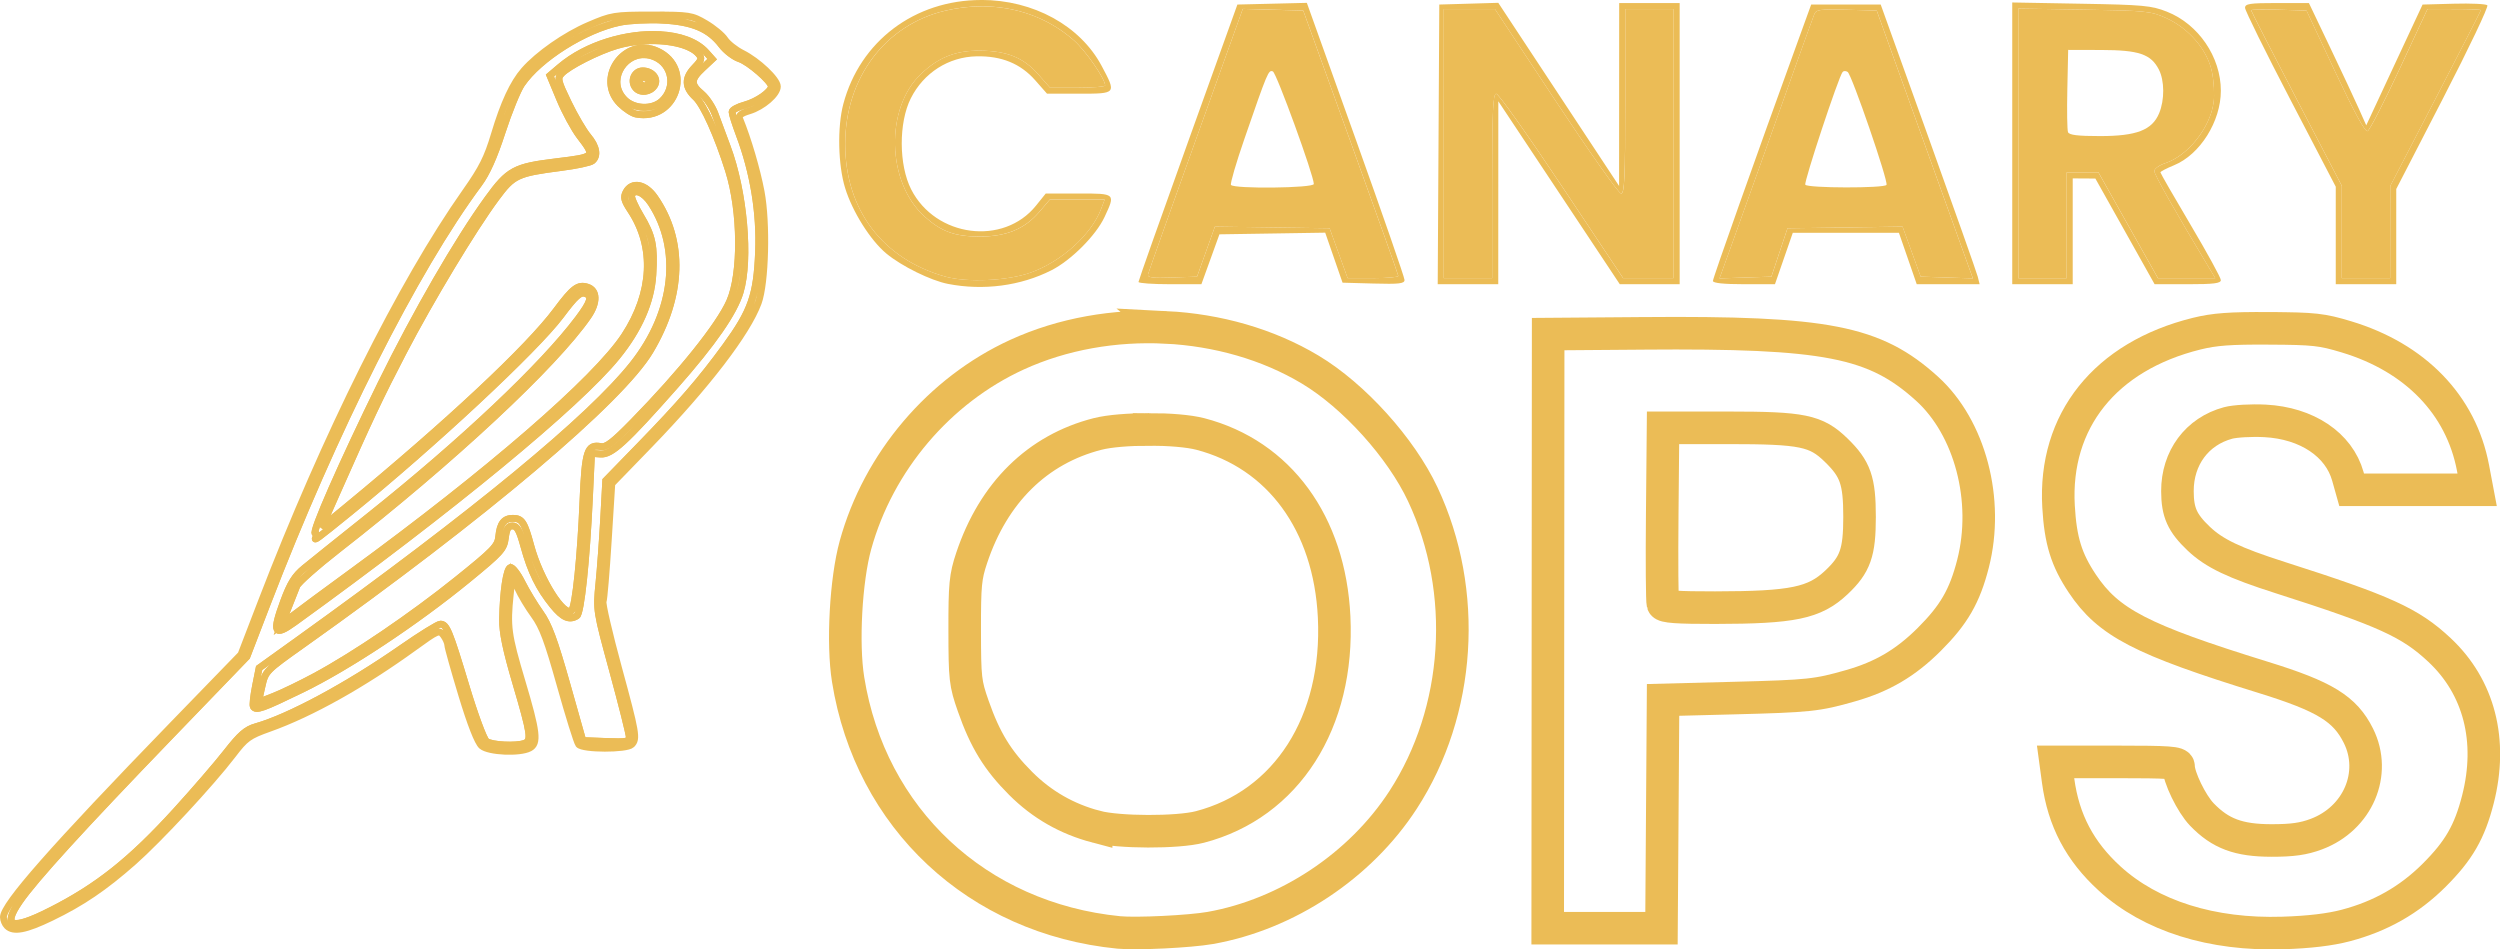 <?xml version="1.0" encoding="UTF-8" standalone="no"?>
<!-- Created with Inkscape (http://www.inkscape.org/) -->

<svg
   width="145.851mm"
   height="55.391mm"
   viewBox="0 0 145.851 55.391"
   version="1.1"
   id="svg1"
   xml:space="preserve"
   inkscape:version="1.3.2 (091e20e, 2023-11-25)"
   sodipodi:docname="drawing.svg"
   inkscape:export-filename="drawing.svg"
   inkscape:export-xdpi="96"
   inkscape:export-ydpi="96"
   xmlns:inkscape="http://www.inkscape.org/namespaces/inkscape"
   xmlns:sodipodi="http://sodipodi.sourceforge.net/DTD/sodipodi-0.dtd"
   xmlns="http://www.w3.org/2000/svg"
   xmlns:svg="http://www.w3.org/2000/svg"><sodipodi:namedview
     id="namedview1"
     pagecolor="#ffffff"
     bordercolor="#000000"
     borderopacity="0.25"
     inkscape:showpageshadow="2"
     inkscape:pageopacity="0.0"
     inkscape:pagecheckerboard="0"
     inkscape:deskcolor="#d1d1d1"
     inkscape:document-units="mm"
     inkscape:zoom="0.69705297"
     inkscape:cx="272.57613"
     inkscape:cy="205.86671"
     inkscape:window-width="1440"
     inkscape:window-height="790"
     inkscape:window-x="0"
     inkscape:window-y="25"
     inkscape:window-maximized="0"
     inkscape:current-layer="layer1" /><defs
     id="defs1" /><g
     inkscape:label="Layer 1"
     inkscape:groupmode="layer"
     id="layer1"
     transform="translate(-30.123,-49.98)"><path
       d="m 137.854,50.548 c -1.551,-0.044 -1.774,-0.013 -1.886,0.265 -0.119,0.294 -1.301,3.591 -3.527,9.839 -0.519,1.455 -1.181,3.304 -1.473,4.108 l -0.53,1.462 1.514,-0.051 1.514,-0.051 0.47,-1.411 0.47,-1.411 3.356,-0.048 3.356,-0.048 0.53,1.459 0.529,1.459 1.522,0.051 1.523,0.051 -0.527,-1.462 c -0.29,-0.804 -1.552,-4.32 -2.805,-7.812 l -2.278,-6.35 z m -0.1,3.578 c 0.053,0 0.111,0.017 0.162,0.051 0.243,0.165 2.386,6.395 2.266,6.589 -0.125,0.203 -4.611,0.193 -4.737,-0.01 -0.093,-0.151 1.946,-6.311 2.178,-6.579 0.03,-0.034 0.078,-0.051 0.131,-0.051 z"
       style="fill:#ebbc56;fill-opacity:1;stroke:none;stroke-width:0.25;stroke-dasharray:none;stroke-opacity:1"
       id="path32"
       inkscape:export-filename="path32.svg"
       inkscape:export-xdpi="96"
       inkscape:export-ydpi="96" /><path
       d="m 147.871,50.48 v 7.864 7.864 h 1.411 1.411 l 5.2e-4,-3.087 v -3.087 l 0.926,5.17e-4 h 0.926 l 1.737,3.087 1.737,3.087 h 1.673 1.673 l -0.345,-0.573 c -2.047,-3.409 -3.212,-5.467 -3.212,-5.675 0,-0.138 0.285,-0.345 0.633,-0.46 1.328,-0.438 2.622,-2.064 2.826,-3.548 0.06,-0.435 0.016,-1.239 -0.098,-1.787 -0.265,-1.276 -1.348,-2.54 -2.693,-3.144 -0.87,-0.39 -1.185,-0.422 -4.768,-0.48 z m 2.91,2.411 1.94,0.005 c 2.186,0.005 2.886,0.243 3.348,1.136 0.336,0.65 0.344,1.776 0.017,2.559 -0.409,0.979 -1.316,1.328 -3.451,1.328 -1.297,0 -1.8,-0.062 -1.864,-0.23 -0.049,-0.126 -0.066,-1.257 -0.039,-2.514 z"
       style="fill:#ebbc56;fill-opacity:1;stroke:none;stroke-width:0.25;stroke-dasharray:none;stroke-opacity:1"
       id="path31" /><path
       d="m 162.963,50.157 c -1.587,0 -1.863,0.041 -1.863,0.281 0,0.155 1.191,2.566 2.646,5.358 l 2.646,5.077 v 2.845 2.844 h 1.764 1.764 l 5.2e-4,-2.778 5.2e-4,-2.778 2.729,-5.288 c 1.501,-2.908 2.664,-5.352 2.586,-5.43 -0.079,-0.079 -0.961,-0.12 -1.961,-0.092 l -1.818,0.05 -1.643,3.523 -1.643,3.523 -0.43,-0.965 c -0.236,-0.531 -0.989,-2.136 -1.672,-3.567 l -1.242,-2.601 z m 8.78,0.353 h 1.558 c 0.857,0 1.557,0.027 1.557,0.06 0,0.034 -1.189,2.355 -2.643,5.159 l -2.643,5.098 -0.003,2.69 -0.003,2.69 h -1.411 -1.411 v -2.692 -2.693 l -2.646,-5.081 c -1.455,-2.794 -2.646,-5.117 -2.646,-5.163 0,-0.045 0.727,-0.06 1.616,-0.032 l 1.617,0.051 1.668,3.558 c 1.095,2.335 1.745,3.529 1.891,3.473 0.122,-0.047 0.959,-1.668 1.86,-3.602 z"
       style="fill:#ebbc56;fill-opacity:1;stroke:none;stroke-width:0.25;stroke-dasharray:none;stroke-opacity:1"
       id="path30" /><path
       d="m 147.518,50.124 v 8.219 8.219 h 1.764 1.764 v -3.087 -3.087 l 0.661,0.004 0.661,0.004 1.728,3.083 1.728,3.083 h 1.932 c 1.522,0 1.932,-0.051 1.932,-0.242 0,-0.133 -0.793,-1.582 -1.763,-3.219 -0.97,-1.637 -1.763,-3.016 -1.763,-3.065 -2.4e-4,-0.049 0.357,-0.235 0.793,-0.414 1.518,-0.624 2.733,-2.558 2.733,-4.348 0,-1.97 -1.31,-3.89 -3.15,-4.614 -0.901,-0.355 -1.376,-0.399 -5.008,-0.463 z m 0.352,0.357 3.836,0.062 c 3.583,0.058 3.898,0.089 4.768,0.48 1.345,0.604 2.428,1.868 2.693,3.144 0.114,0.548 0.158,1.352 0.098,1.787 -0.203,1.484 -1.498,3.11 -2.826,3.548 -0.348,0.115 -0.633,0.322 -0.633,0.46 0,0.207 1.165,2.266 3.212,5.675 l 0.345,0.573 h -1.673 -1.673 l -1.737,-3.087 -1.737,-3.087 h -0.926 l -0.926,-5.17e-4 v 3.087 l -5.2e-4,3.087 h -1.411 -1.411 v -7.864 z"
       style="fill:#ebbc56;fill-opacity:1;stroke:none;stroke-width:0.25;stroke-dasharray:none;stroke-opacity:1"
       id="path29" /><path
       d="m 114.357,50.51 v 7.85 7.849 h 1.411 1.411 v -5.38 c 0,-4.388 0.044,-5.38 0.237,-5.38 0.13,0 1.849,2.421 3.82,5.38 l 3.583,5.38 h 1.472 1.472 v -7.849 -7.85 h -1.411 -1.411 v 5.38 c 0,4.469 -0.041,5.38 -0.244,5.38 -0.135,0 -1.845,-2.421 -3.801,-5.38 l -3.556,-5.38 h -1.49 z"
       style="fill:#ebbc56;fill-opacity:1;stroke:none;stroke-width:0.25;stroke-dasharray:none;stroke-opacity:1"
       id="path28" /><path
       d="m 102.627,50.5 -2.734,7.62 c -1.504,4.191 -2.76,7.729 -2.793,7.862 -0.047,0.192 0.237,0.231 1.4,0.19 l 1.459,-0.052 0.521,-1.459 0.521,-1.459 3.346,0.048 3.346,0.048 0.526,1.455 0.526,1.455 h 1.483 c 0.816,0 1.478,-0.059 1.473,-0.132 -0.005,-0.073 -1.256,-3.585 -2.778,-7.805 l -2.768,-7.673 -1.764,-0.049 z m 1.755,3.647 c 0.21,0.081 2.39,6.071 2.39,6.567 0,0.242 -4.685,0.294 -4.834,0.054 -0.051,-0.082 0.303,-1.293 0.786,-2.69 1.359,-3.932 1.401,-4.029 1.658,-3.931 z"
       style="fill:#ebbc56;fill-opacity:1;stroke:none;stroke-width:0.25;stroke-dasharray:none;stroke-opacity:1"
       id="path27" /><path
       d="m 87.336,50.351 c -0.679,0.006 -1.373,0.091 -2.072,0.255 -3.495,0.824 -5.824,3.924 -5.831,7.76 -0.006,3.832 2.169,6.721 5.838,7.751 1.275,0.358 3.623,0.249 4.972,-0.23 1.808,-0.642 3.556,-2.222 4.124,-3.727 l 0.203,-0.537 h -1.599 -1.599 l -0.62,0.725 c -0.849,0.992 -1.921,1.434 -3.471,1.434 -1.452,-8.5e-4 -2.245,-0.29 -3.226,-1.176 -2.209,-1.996 -2.305,-6.33 -0.184,-8.327 1.02,-0.961 2.018,-1.354 3.411,-1.344 1.585,0.011 2.554,0.405 3.42,1.389 l 0.681,0.774 h 1.609 c 0.885,0 1.609,-0.059 1.608,-0.132 -0.005,-0.388 -1.139,-2.027 -1.815,-2.623 -1.505,-1.325 -3.41,-2.009 -5.448,-1.99 z"
       style="fill:#ebbc56;fill-opacity:1;stroke:none;stroke-width:0.25;stroke-dasharray:none;stroke-opacity:1"
       id="path26" /><path
       d="m 171.744,50.51 -1.638,3.517 c -0.901,1.934 -1.738,3.555 -1.86,3.602 -0.146,0.056 -0.796,-1.137 -1.891,-3.473 l -1.668,-3.558 -1.617,-0.051 c -0.889,-0.028 -1.616,-0.013 -1.616,0.032 0,0.045 1.191,2.369 2.646,5.163 l 2.646,5.081 v 2.693 2.692 h 1.411 1.411 l 0.003,-2.69 0.003,-2.69 2.643,-5.098 c 1.454,-2.804 2.643,-5.126 2.643,-5.159 0,-0.034 -0.701,-0.06 -1.557,-0.06 z"
       style="fill:#ebbc56;fill-opacity:1;stroke:none;stroke-width:0.25;stroke-dasharray:none;stroke-opacity:1"
       id="path25" /><path
       d="m 135.788,50.245 -0.768,2.117 c -2.52,6.945 -4.965,13.844 -4.965,14.008 0,0.125 0.628,0.191 1.81,0.191 h 1.81 l 0.52,-1.5 0.52,-1.499 h 3.096 3.096 l 0.52,1.499 0.519,1.5 h 1.835 1.835 l -0.111,-0.443 c -0.061,-0.243 -1.36,-3.914 -2.886,-8.158 l -2.775,-7.716 h -2.028 z m 2.066,0.303 1.759,0.05 2.278,6.35 c 1.253,3.492 2.515,7.008 2.805,7.812 l 0.527,1.462 -1.523,-0.051 -1.522,-0.051 -0.529,-1.459 -0.53,-1.459 -3.356,0.048 -3.356,0.048 -0.47,1.411 -0.47,1.411 -1.514,0.051 -1.514,0.051 0.53,-1.462 c 0.291,-0.804 0.954,-2.653 1.473,-4.108 2.226,-6.248 3.408,-9.545 3.527,-9.839 0.112,-0.277 0.335,-0.309 1.886,-0.265 z"
       style="fill:#ebbc56;fill-opacity:1;stroke:none;stroke-width:0.25;stroke-dasharray:none;stroke-opacity:1"
       id="path24" /><path
       d="m 87.369,49.98 c -3.884,0 -7.07,2.401 -8.045,6.062 -0.358,1.345 -0.311,3.567 0.105,4.912 0.426,1.38 1.475,3.046 2.402,3.816 0.889,0.738 2.589,1.576 3.598,1.773 2.064,0.403 4.232,0.118 6.03,-0.793 1.157,-0.586 2.603,-2.035 3.105,-3.112 0.643,-1.378 0.653,-1.369 -1.52,-1.369 h -1.911 l -0.568,0.706 c -1.898,2.362 -5.858,1.85 -7.282,-0.942 -0.727,-1.425 -0.737,-3.896 -0.022,-5.318 0.747,-1.486 2.202,-2.416 3.834,-2.449 1.458,-0.03 2.564,0.423 3.425,1.4 l 0.687,0.78 h 1.874 c 2.187,0 2.18,0.008 1.312,-1.622 -1.251,-2.348 -3.987,-3.847 -7.023,-3.847 z m -0.033,0.371 c 2.037,-0.019 3.943,0.665 5.448,1.99 0.676,0.595 1.81,2.234 1.815,2.623 9.1e-4,0.073 -0.723,0.132 -1.608,0.132 H 91.383 L 90.701,54.322 c -0.866,-0.984 -1.835,-1.378 -3.42,-1.389 -1.392,-0.01 -2.39,0.384 -3.411,1.344 -2.121,1.997 -2.025,6.331 0.184,8.327 0.981,0.886 1.774,1.175 3.226,1.176 1.55,9e-4 2.622,-0.442 3.471,-1.434 l 0.62,-0.725 h 1.599 1.599 l -0.203,0.537 c -0.568,1.505 -2.316,3.085 -4.124,3.727 -1.349,0.479 -3.697,0.588 -4.972,0.23 -3.669,-1.03 -5.845,-3.919 -5.838,-7.751 0.006,-3.836 2.336,-6.936 5.831,-7.76 0.699,-0.165 1.393,-0.249 2.072,-0.255 z"
       style="fill:#ebbc56;fill-opacity:1;stroke:none;stroke-width:0.25;stroke-dasharray:none;stroke-opacity:1"
       id="path23" /><path
       d="m 106.365,50.146 -2.026,0.05 -2.026,0.049 -2.884,8.026 c -1.586,4.414 -2.885,8.085 -2.886,8.158 -8.27e-4,0.073 0.824,0.132 1.834,0.132 H 100.213 l 0.526,-1.455 0.526,-1.455 3.085,-0.048 3.086,-0.049 0.506,1.459 0.506,1.459 1.808,0.05 c 1.496,0.042 1.808,0.006 1.808,-0.209 0,-0.143 -1.282,-3.839 -2.849,-8.213 z m -3.738,0.353 1.764,0.049 1.764,0.049 2.768,7.673 c 1.523,4.22 2.773,7.732 2.778,7.805 0.006,0.073 -0.657,0.132 -1.473,0.132 h -1.483 l -0.526,-1.455 -0.526,-1.455 -3.346,-0.048 -3.346,-0.048 -0.521,1.459 -0.521,1.459 -1.459,0.052 c -1.164,0.041 -1.447,0.003 -1.4,-0.19 0.032,-0.133 1.289,-3.671 2.793,-7.862 z"
       style="fill:#ebbc56;fill-opacity:1;stroke:none;stroke-width:0.25;stroke-dasharray:none;stroke-opacity:1"
       id="path22" /><path
       d="m 117.533,50.144 -1.72,0.051 -1.721,0.05 -0.046,8.158 -0.046,8.158 h 1.766 1.766 l 0.002,-5.336 0.002,-5.336 3.543,5.336 3.543,5.336 h 1.747 1.746 V 58.359 50.157 h -1.764 -1.764 l -0.003,5.336 -0.003,5.336 -3.524,-5.342 z m -3.177,0.365 h 1.491 1.49 l 3.556,5.38 c 1.956,2.959 3.667,5.38 3.801,5.38 0.203,0 0.244,-0.911 0.244,-5.38 v -5.38 h 1.411 1.411 v 7.85 7.849 h -1.472 -1.472 l -3.583,-5.38 c -1.97,-2.959 -3.689,-5.38 -3.82,-5.38 -0.193,0 -0.237,0.992 -0.237,5.38 v 5.38 h -1.411 -1.411 v -7.849 z"
       style="fill:#ebbc56;fill-opacity:1;stroke:none;stroke-width:0.25;stroke-dasharray:none;stroke-opacity:1"
       id="path21" /><path
       d="m 98.152,69.08 c -2.991,-0.152 -6.031,0.371 -8.695,1.591 -4.544,2.081 -8.086,6.255 -9.426,11.109 -0.561,2.032 -0.765,5.75 -0.429,7.842 1.299,8.11 7.54,13.941 15.793,14.757 1.024,0.101 4.149,-0.052 5.332,-0.261 4.487,-0.794 8.755,-3.626 11.25,-7.467 3.366,-5.18 3.817,-12.156 1.153,-17.831 -1.272,-2.71 -4.016,-5.749 -6.57,-7.279 -2.474,-1.482 -5.418,-2.31 -8.409,-2.462 z m -0.991,5.952 c 1.155,2.05e-4 2.307,0.089 2.988,0.266 4.606,1.2 7.543,5.213 7.808,10.671 0.298,6.141 -2.766,10.937 -7.833,12.257 -1.302,0.339 -4.74,0.33 -6.052,-0.017 v 5.17e-4 c -1.709,-0.451 -3.164,-1.286 -4.405,-2.526 -1.344,-1.344 -2.072,-2.532 -2.765,-4.514 -0.465,-1.329 -0.494,-1.586 -0.498,-4.41 -0.004,-2.679 0.04,-3.13 0.408,-4.233 1.269,-3.805 3.838,-6.333 7.342,-7.228 0.694,-0.177 1.852,-0.265 3.007,-0.265 z"
       style="fill:none;fill-opacity:1;stroke:#ebbc56;stroke-width:1.9;stroke-opacity:1"
       id="path20" /><path
       d="m 125.999,69.428 -5.556,0.043 -0.013,17.33 -0.013,17.33 h 3.319 3.319 l 0.046,-6.659 0.046,-6.659 4.145,-0.107 c 4.384,-0.114 4.834,-0.161 6.791,-0.72 1.859,-0.531 3.214,-1.328 4.591,-2.7 1.44,-1.435 2.072,-2.527 2.557,-4.425 0.944,-3.692 -0.172,-7.931 -2.687,-10.207 -3.053,-2.763 -5.856,-3.31 -16.544,-3.227 z m 1.146,5.511 h 3.793 c 4.344,0 5.133,0.162 6.302,1.297 1.131,1.098 1.37,1.779 1.37,3.906 0,2.077 -0.249,2.78 -1.351,3.817 -1.281,1.205 -2.538,1.466 -7.077,1.472 -2.224,0.003 -2.982,-0.052 -3.046,-0.22 -0.047,-0.123 -0.064,-2.484 -0.038,-5.247 z"
       style="fill:none;fill-opacity:1;stroke:#ebbc56;stroke-width:1.9;stroke-opacity:1"
       id="path19" /><path
       d="m 162.511,69.135 c -2.286,-0.013 -3.194,0.054 -4.233,0.311 -5.335,1.321 -8.344,5.085 -8.059,10.079 0.114,1.994 0.457,3.109 1.388,4.502 1.521,2.277 3.424,3.264 10.552,5.47 3.597,1.113 4.77,1.833 5.555,3.408 1.096,2.199 -0.03,4.831 -2.455,5.738 -0.751,0.281 -1.396,0.372 -2.622,0.371 -1.915,-0.002 -2.974,-0.397 -4.053,-1.513 -0.608,-0.628 -1.364,-2.187 -1.364,-2.814 0,-0.218 -0.557,-0.258 -3.587,-0.258 h -3.587 l 0.149,1.103 c 0.312,2.306 1.266,4.115 3.002,5.699 2.403,2.191 5.964,3.311 10.108,3.179 1.541,-0.049 2.745,-0.192 3.669,-0.436 2.035,-0.536 3.709,-1.487 5.155,-2.929 1.441,-1.436 2.071,-2.529 2.556,-4.426 0.877,-3.431 0.074,-6.555 -2.244,-8.723 -1.704,-1.594 -3.197,-2.272 -9.283,-4.217 -2.706,-0.865 -3.857,-1.415 -4.763,-2.276 -0.961,-0.914 -1.237,-1.53 -1.24,-2.768 -0.005,-1.944 1.144,-3.491 2.957,-3.98 0.397,-0.107 1.366,-0.162 2.153,-0.121 2.439,0.127 4.315,1.383 4.833,3.235 l 0.221,0.786 h 3.661 3.661 l -0.242,-1.278 c -0.694,-3.672 -3.363,-6.435 -7.39,-7.647 -1.434,-0.432 -1.869,-0.48 -4.498,-0.495 z"
       style="fill:none;fill-opacity:1;stroke:#ebbc56;stroke-width:1.9;stroke-opacity:1"
       id="path18" /><path
       d="m 162.327,68.752 c 1.574,2.01e-4 3.15,0.113 4.116,0.338 2.8,0.652 5.623,2.55 7.01,4.711 0.644,1.003 1.341,3.06 1.432,4.225 l 0.062,0.794 -4.013,0.048 c -3.149,0.037 -4.013,-5.96e-4 -4.014,-0.176 -0.005,-1.211 -0.983,-2.56 -2.363,-3.259 -1.309,-0.663 -3.577,-0.779 -4.785,-0.244 -1.053,0.466 -1.437,0.8 -1.844,1.604 -1.043,2.058 -0.366,3.928 1.881,5.199 0.468,0.265 2.73,1.102 5.028,1.859 4.75,1.566 6.196,2.254 7.782,3.708 2.975,2.726 3.614,7.179 1.615,11.256 -1.307,2.665 -4.235,4.848 -7.476,5.573 -2.072,0.463 -5.608,0.521 -7.432,0.12 v 5.2e-4 c -2.151,-0.472 -3.572,-1.031 -5.006,-1.967 -2.741,-1.789 -4.347,-4.468 -4.546,-7.58 l -0.051,-0.794 h 3.87 3.87 l 0.241,0.953 c 0.367,1.448 1.089,2.363 2.365,3.001 0.949,0.474 1.272,0.544 2.531,0.544 2.55,0 4.018,-0.725 4.78,-2.361 0.729,-1.567 0.486,-3.055 -0.692,-4.231 -0.956,-0.955 -2.131,-1.496 -5.418,-2.495 -1.478,-0.449 -3.252,-1.018 -3.942,-1.265 -5.18,-1.849 -7.516,-4.773 -7.516,-9.409 0,-1.438 0.531,-3.592 1.186,-4.814 1.187,-2.213 4.185,-4.288 7.225,-5.001 0.958,-0.225 2.53,-0.337 4.104,-0.337 z"
       style="fill:none;fill-opacity:1;stroke:none;stroke-width:1.9;stroke-opacity:1"
       id="path17" /><path
       d="m 67.588,54.485 c -0.188,-0.002 -0.263,0.128 -0.142,0.325 0.146,0.237 0.394,0.242 0.537,0.01 0.06,-0.098 -0.018,-0.226 -0.174,-0.286 -0.084,-0.032 -0.159,-0.048 -0.222,-0.049 z"
       style="fill:none;fill-opacity:1;stroke:#ebbc56;stroke-width:0.4;stroke-dasharray:none;stroke-opacity:1"
       id="path16" /><path
       d="m 67.62,54.115 c -0.488,0 -0.74,0.598 -0.417,0.987 0.273,0.329 0.859,0.257 1.104,-0.134 0.243,-0.387 -0.133,-0.853 -0.687,-0.853 z m -0.032,0.369 c 0.063,7.3e-4 0.137,0.016 0.222,0.049 0.156,0.06 0.234,0.189 0.174,0.286 -0.143,0.231 -0.39,0.227 -0.537,-0.01 -0.122,-0.197 -0.046,-0.327 0.142,-0.325 z"
       style="fill:none;fill-opacity:1;stroke:#ebbc56;stroke-width:0.4;stroke-dasharray:none;stroke-opacity:1"
       id="path15" /><path
       d="m 67.733,53.169 c -1.293,-0.045 -2.21,1.589 -1.169,2.63 0.557,0.557 1.621,0.594 2.177,0.075 0.845,-0.787 0.617,-2.137 -0.436,-2.577 -0.195,-0.082 -0.388,-0.122 -0.573,-0.129 z m -0.113,0.947 c 0.555,0 0.93,0.466 0.687,0.853 -0.245,0.392 -0.832,0.463 -1.104,0.134 -0.323,-0.389 -0.071,-0.987 0.417,-0.987 z"
       style="fill:none;fill-opacity:1;stroke:#ebbc56;stroke-width:0.4;stroke-dasharray:none;stroke-opacity:1"
       id="path14" /><path
       d="m 67.794,52.784 c -1.592,-0.11 -2.784,1.947 -1.485,3.246 0.292,0.292 0.709,0.564 0.926,0.605 2.306,0.432 3.37,-2.661 1.26,-3.662 -0.238,-0.113 -0.473,-0.173 -0.701,-0.189 z m -0.061,0.385 c 0.185,0.006 0.377,0.047 0.573,0.129 1.052,0.44 1.28,1.79 0.436,2.577 -0.556,0.518 -1.62,0.481 -2.177,-0.075 -1.041,-1.041 -0.124,-2.676 1.169,-2.63 z"
       style="fill:none;fill-opacity:1;stroke:#ebbc56;stroke-width:0.4;stroke-dasharray:none;stroke-opacity:1"
       id="path13" /><path
       d="m 67.532,52.377 c -0.48,0.039 -0.963,0.123 -1.414,0.255 -1.107,0.325 -2.842,1.207 -3.24,1.646 -0.249,0.275 -0.213,0.426 0.404,1.701 0.372,0.769 0.888,1.648 1.145,1.953 0.505,0.598 0.6,1.148 0.248,1.432 -0.121,0.098 -0.935,0.271 -1.808,0.384 -2.579,0.334 -2.802,0.439 -3.801,1.786 -1.336,1.802 -3.823,5.929 -5.413,8.984 -1.368,2.628 -1.976,3.917 -3.891,8.244 l -0.877,1.982 1.435,-1.181 c 5.939,-4.889 10.634,-9.281 12.27,-11.482 0.967,-1.3 1.26,-1.52 1.801,-1.349 0.582,0.185 0.598,0.896 0.04,1.704 -1.967,2.846 -7.936,8.411 -14.586,13.597 -1.245,0.971 -2.328,1.932 -2.408,2.136 -0.079,0.204 -0.312,0.792 -0.516,1.306 l -0.372,0.935 0.662,-0.515 c 0.364,-0.283 1.893,-1.413 3.397,-2.51 8.046,-5.869 14.278,-11.269 15.951,-13.82 1.638,-2.497 1.771,-5.18 0.364,-7.307 -0.386,-0.584 -0.434,-0.773 -0.272,-1.076 0.338,-0.631 1.114,-0.483 1.668,0.316 1.745,2.518 1.648,5.734 -0.27,8.957 -1.715,2.881 -9.669,9.602 -20.251,17.114 -2.179,1.546 -2.194,1.562 -2.397,2.469 l -0.204,0.913 0.898,-0.352 c 0.494,-0.193 1.573,-0.714 2.397,-1.158 2.316,-1.247 5.668,-3.525 8.29,-5.632 2.149,-1.728 2.387,-1.975 2.44,-2.531 0.072,-0.759 0.305,-1.059 0.824,-1.059 0.526,0 0.674,0.225 1.04,1.587 0.531,1.974 1.954,4.227 2.389,3.782 0.225,-0.23 0.527,-3.154 0.66,-6.386 0.12,-2.918 0.252,-3.321 1.04,-3.17 0.316,0.06 0.712,-0.242 1.884,-1.44 2.794,-2.854 5.013,-5.62 5.632,-7.019 0.717,-1.622 0.689,-5.256 -0.06,-7.639 -0.637,-2.027 -1.452,-3.838 -1.922,-4.275 -0.644,-0.598 -0.66,-1.117 -0.053,-1.751 0.399,-0.416 0.434,-0.53 0.235,-0.769 -0.493,-0.594 -1.916,-0.881 -3.358,-0.764 z m 0.261,0.406 c 0.227,0.016 0.463,0.076 0.701,0.189 2.11,1.001 1.046,4.094 -1.26,3.662 -0.217,-0.041 -0.634,-0.313 -0.926,-0.605 -1.299,-1.299 -0.107,-3.357 1.485,-3.246 z"
       style="fill:none;fill-opacity:1;stroke:#ebbc56;stroke-width:0.4;stroke-dasharray:none;stroke-opacity:1"
       id="path12" /><path
       d="m 68.615,52.002 c -1.913,-0.101 -4.26,0.568 -5.813,1.885 l -0.594,0.504 0.574,1.379 c 0.316,0.759 0.841,1.729 1.167,2.157 0.924,1.211 0.921,1.213 -1.36,1.491 -2.448,0.298 -2.79,0.483 -4.01,2.165 -1.753,2.418 -4.196,6.647 -6.214,10.758 -2.289,4.662 -4.09,8.762 -3.849,8.762 0.095,0 0.114,0.099 0.041,0.221 -0.156,0.26 0.04,0.115 1.964,-1.446 4.849,-3.936 10.845,-9.527 12.305,-11.473 0.89,-1.186 1.151,-1.416 1.471,-1.293 0.395,0.152 0.294,0.489 -0.44,1.466 -2.073,2.759 -6.757,7.183 -12.172,11.499 -1.707,1.36 -3.421,2.734 -3.809,3.053 -0.55,0.452 -0.816,0.88 -1.205,1.935 -0.678,1.84 -0.555,2.079 0.632,1.222 9.184,-6.632 16.531,-12.684 18.816,-15.501 1.289,-1.589 1.991,-3.189 2.092,-4.773 0.107,-1.674 -0.021,-2.284 -0.726,-3.455 -0.32,-0.532 -0.551,-1.061 -0.512,-1.176 0.14,-0.421 0.71,-0.194 1.134,0.452 1.769,2.689 1.359,6.348 -1.052,9.393 -2.495,3.151 -9.202,8.676 -19.526,16.086 l -2.287,1.641 -0.211,1.057 c -0.116,0.581 -0.174,1.117 -0.128,1.191 0.157,0.254 0.513,0.128 2.844,-1.007 2.699,-1.314 6.641,-3.925 9.668,-6.405 1.942,-1.59 2.109,-1.775 2.19,-2.424 0.068,-0.541 0.165,-0.702 0.423,-0.702 0.264,0 0.404,0.255 0.664,1.203 0.402,1.466 0.878,2.438 1.68,3.427 0.586,0.722 0.972,0.891 1.408,0.613 0.237,-0.151 0.557,-3.176 0.733,-6.919 l 0.12,-2.557 0.529,0.039 c 0.637,0.047 1.446,-0.695 4.371,-4.008 2.177,-2.466 3.411,-4.245 3.769,-5.434 0.577,-1.918 0.225,-5.887 -0.753,-8.484 -0.241,-0.64 -0.56,-1.5 -0.709,-1.91 -0.149,-0.411 -0.501,-0.942 -0.783,-1.179 -0.657,-0.552 -0.647,-0.842 0.052,-1.494 l 0.565,-0.529 -0.345,-0.387 c -0.571,-0.641 -1.563,-0.98 -2.711,-1.04 z m -1.083,0.376 c 1.441,-0.117 2.865,0.17 3.358,0.764 0.199,0.24 0.164,0.353 -0.235,0.769 -0.607,0.634 -0.592,1.153 0.053,1.751 0.471,0.437 1.286,2.248 1.922,4.275 0.749,2.383 0.777,6.017 0.06,7.639 -0.619,1.399 -2.838,4.165 -5.632,7.019 -1.173,1.198 -1.568,1.5 -1.884,1.44 -0.787,-0.151 -0.919,0.253 -1.04,3.17 -0.133,3.232 -0.436,6.156 -0.66,6.386 -0.435,0.445 -1.858,-1.807 -2.389,-3.782 -0.367,-1.362 -0.514,-1.587 -1.04,-1.587 -0.518,0 -0.752,0.3 -0.824,1.059 -0.053,0.556 -0.291,0.804 -2.44,2.531 -2.622,2.108 -5.974,4.386 -8.29,5.632 -0.825,0.444 -1.904,0.965 -2.397,1.158 l -0.898,0.352 0.204,-0.913 c 0.203,-0.906 0.218,-0.922 2.397,-2.469 10.583,-7.511 18.536,-14.233 20.251,-17.114 1.919,-3.223 2.015,-6.439 0.27,-8.957 -0.554,-0.799 -1.33,-0.947 -1.668,-0.316 -0.162,0.303 -0.114,0.492 0.272,1.076 1.407,2.126 1.273,4.81 -0.364,7.307 -1.673,2.551 -7.906,7.951 -15.951,13.82 -1.504,1.097 -3.032,2.226 -3.397,2.51 l -0.662,0.515 0.372,-0.935 c 0.204,-0.514 0.437,-1.102 0.516,-1.306 0.079,-0.204 1.163,-1.165 2.408,-2.136 6.65,-5.185 12.619,-10.75 14.586,-13.597 0.558,-0.808 0.542,-1.52 -0.04,-1.704 -0.54,-0.172 -0.834,0.049 -1.801,1.349 -1.636,2.201 -6.331,6.593 -12.27,11.482 l -1.435,1.181 0.877,-1.982 c 1.915,-4.327 2.524,-5.617 3.891,-8.244 1.59,-3.055 4.077,-7.182 5.413,-8.984 0.998,-1.347 1.222,-1.452 3.801,-1.786 0.873,-0.113 1.687,-0.286 1.808,-0.384 0.352,-0.285 0.257,-0.834 -0.248,-1.432 -0.257,-0.305 -0.773,-1.184 -1.145,-1.953 -0.617,-1.274 -0.653,-1.426 -0.404,-1.701 0.398,-0.439 2.133,-1.321 3.24,-1.646 0.451,-0.132 0.933,-0.216 1.414,-0.255 z"
       style="fill:none;fill-opacity:1;stroke:#ebbc56;stroke-width:0.4;stroke-dasharray:none;stroke-opacity:1"
       id="path11" /><path
       d="m 68.768,51.153 c -0.829,-0.042 -1.95,0.015 -2.49,0.128 -2.033,0.422 -4.702,2.104 -5.723,3.608 -0.244,0.359 -0.756,1.615 -1.138,2.791 -0.479,1.475 -0.901,2.416 -1.362,3.035 -3.738,5.026 -8.452,14.383 -12.362,24.538 l -1.17,3.04 -4.487,4.652 c -5.184,5.375 -7.876,8.329 -8.768,9.62 -1.039,1.504 -0.466,1.692 1.752,0.573 v 5.2e-4 c 2.785,-1.404 4.725,-2.944 7.376,-5.856 1.079,-1.185 2.409,-2.728 2.956,-3.429 0.79,-1.012 1.137,-1.314 1.69,-1.471 1.955,-0.554 5.371,-2.395 8.531,-4.597 1.097,-0.764 2.107,-1.39 2.243,-1.39 0.364,0 0.517,0.372 1.503,3.644 0.492,1.634 1.025,3.07 1.183,3.192 0.298,0.228 1.744,0.301 2.234,0.113 0.413,-0.159 0.356,-0.546 -0.515,-3.5 -0.576,-1.954 -0.789,-2.977 -0.776,-3.732 0.027,-1.616 0.226,-2.946 0.453,-3.02 0.113,-0.037 0.418,0.353 0.676,0.867 0.258,0.514 0.742,1.314 1.075,1.778 0.474,0.659 0.809,1.563 1.54,4.147 l 0.934,3.303 1.357,0.052 c 1.2,0.046 1.356,0.015 1.356,-0.261 0,-0.172 -0.434,-1.903 -0.964,-3.847 -0.963,-3.531 -0.963,-3.535 -0.806,-5.119 0.087,-0.872 0.212,-2.577 0.278,-3.789 l 0.12,-2.205 1.973,-2.029 c 2.388,-2.455 3.591,-3.847 5.017,-5.805 1.502,-2.062 1.822,-2.979 1.925,-5.508 0.092,-2.268 -0.297,-4.637 -1.122,-6.829 -0.233,-0.62 -0.424,-1.22 -0.424,-1.334 0,-0.114 0.337,-0.297 0.749,-0.408 0.708,-0.19 1.544,-0.777 1.544,-1.084 0,-0.296 -1.309,-1.431 -1.861,-1.613 -0.319,-0.105 -0.79,-0.466 -1.045,-0.801 -0.728,-0.954 -1.7,-1.363 -3.452,-1.452 z m -0.152,0.849 c 1.148,0.061 2.14,0.399 2.711,1.04 l 0.345,0.387 -0.565,0.529 c -0.698,0.653 -0.708,0.942 -0.052,1.494 0.282,0.238 0.635,0.768 0.783,1.179 0.149,0.411 0.468,1.27 0.709,1.91 0.978,2.597 1.331,6.566 0.753,8.484 -0.358,1.189 -1.592,2.968 -3.769,5.434 -2.925,3.313 -3.734,4.055 -4.371,4.008 l -0.529,-0.039 -0.12,2.557 c -0.176,3.744 -0.496,6.769 -0.733,6.919 -0.436,0.277 -0.822,0.109 -1.408,-0.613 -0.802,-0.989 -1.278,-1.961 -1.68,-3.427 -0.26,-0.948 -0.4,-1.203 -0.664,-1.203 -0.258,0 -0.355,0.161 -0.423,0.702 -0.082,0.649 -0.248,0.834 -2.19,2.424 -3.028,2.48 -6.969,5.091 -9.668,6.405 -2.331,1.135 -2.687,1.261 -2.844,1.007 -0.045,-0.073 0.012,-0.609 0.128,-1.191 l 0.211,-1.057 2.287,-1.641 c 10.325,-7.41 17.031,-12.935 19.526,-16.086 2.411,-3.045 2.821,-6.703 1.052,-9.393 -0.425,-0.645 -0.994,-0.872 -1.134,-0.452 -0.038,0.115 0.192,0.645 0.512,1.176 0.705,1.17 0.833,1.781 0.726,3.455 -0.102,1.584 -0.803,3.184 -2.092,4.773 -2.285,2.817 -9.632,8.869 -18.816,15.501 -1.187,0.857 -1.31,0.618 -0.632,-1.222 0.389,-1.055 0.656,-1.483 1.205,-1.935 0.388,-0.319 2.102,-1.693 3.809,-3.053 5.416,-4.315 10.099,-8.74 12.172,-11.499 0.734,-0.976 0.835,-1.314 0.44,-1.466 -0.32,-0.123 -0.581,0.107 -1.471,1.293 -1.459,1.946 -7.455,7.537 -12.305,11.473 -1.923,1.561 -2.12,1.706 -1.964,1.446 0.073,-0.121 0.054,-0.221 -0.041,-0.221 -0.241,0 1.56,-4.099 3.849,-8.762 2.019,-4.111 4.461,-8.34 6.214,-10.758 1.22,-1.683 1.562,-1.868 4.01,-2.165 2.281,-0.277 2.284,-0.28 1.36,-1.491 -0.326,-0.428 -0.852,-1.398 -1.167,-2.157 l -0.574,-1.379 0.594,-0.504 c 1.553,-1.317 3.9,-1.986 5.813,-1.885 z"
       style="fill:none;fill-opacity:1;stroke:#ebbc56;stroke-width:0.4;stroke-dasharray:none;stroke-opacity:1"
       id="path10" /><path
       d="m 68.159,50.855 c -2.212,0.003 -2.342,0.024 -3.687,0.601 -1.361,0.584 -2.957,1.698 -3.775,2.634 -0.638,0.73 -1.186,1.911 -1.73,3.729 -0.408,1.364 -0.721,1.987 -1.684,3.353 -3.746,5.312 -8.178,14.203 -11.893,23.857 l -1.206,3.133 -3.976,4.1 c -6.983,7.201 -9.885,10.497 -9.885,11.227 0,0.164 0.095,0.393 0.212,0.51 0.369,0.369 1.087,0.232 2.577,-0.488 1.796,-0.869 3.09,-1.746 4.796,-3.25 1.494,-1.318 4.526,-4.585 5.78,-6.226 0.765,-1.002 0.944,-1.131 2.157,-1.564 2.419,-0.862 5.453,-2.56 8.428,-4.714 1.394,-1.009 1.474,-1.043 1.715,-0.725 0.139,0.184 0.255,0.442 0.258,0.574 0.003,0.132 0.37,1.442 0.814,2.91 0.519,1.714 0.937,2.781 1.166,2.979 0.408,0.352 2.224,0.434 2.799,0.126 0.51,-0.273 0.434,-0.92 -0.453,-3.893 -0.814,-2.729 -0.877,-3.195 -0.68,-5.076 l 0.114,-1.09 0.328,0.734 c 0.181,0.403 0.607,1.112 0.946,1.575 0.494,0.673 0.799,1.488 1.525,4.079 0.499,1.781 0.984,3.337 1.078,3.458 0.227,0.293 2.799,0.3 3.091,0.009 0.33,-0.33 0.276,-0.646 -0.773,-4.492 -0.541,-1.986 -0.943,-3.718 -0.892,-3.85 0.051,-0.132 0.186,-1.734 0.3,-3.56 l 0.208,-3.32 2.175,-2.245 c 3.344,-3.453 5.724,-6.557 6.367,-8.303 0.423,-1.149 0.513,-4.652 0.167,-6.486 -0.24,-1.272 -0.769,-3.076 -1.244,-4.235 -0.086,-0.209 0.052,-0.329 0.554,-0.481 0.785,-0.237 1.639,-0.976 1.639,-1.417 0,-0.408 -1.136,-1.485 -2.046,-1.94 -0.397,-0.199 -0.853,-0.56 -1.013,-0.804 -0.16,-0.244 -0.668,-0.665 -1.13,-0.936 -0.804,-0.472 -0.936,-0.493 -3.132,-0.49 z m 0.609,0.298 c 1.752,0.089 2.724,0.498 3.452,1.452 0.256,0.335 0.726,0.696 1.045,0.801 0.552,0.182 1.861,1.317 1.861,1.613 0,0.307 -0.835,0.894 -1.544,1.084 -0.412,0.111 -0.749,0.294 -0.749,0.408 0,0.114 0.191,0.714 0.424,1.334 0.825,2.192 1.214,4.561 1.122,6.829 -0.103,2.529 -0.423,3.446 -1.925,5.508 -1.426,1.958 -2.629,3.35 -5.017,5.805 l -1.973,2.029 -0.12,2.205 c -0.066,1.213 -0.191,2.918 -0.278,3.789 -0.158,1.583 -0.157,1.587 0.806,5.119 0.53,1.944 0.964,3.675 0.964,3.847 0,0.277 -0.156,0.307 -1.356,0.261 l -1.357,-0.052 -0.934,-3.303 c -0.731,-2.584 -1.066,-3.487 -1.54,-4.147 -0.333,-0.464 -0.817,-1.264 -1.075,-1.778 -0.258,-0.514 -0.563,-0.904 -0.676,-0.867 -0.227,0.075 -0.426,1.404 -0.453,3.02 -0.013,0.755 0.2,1.778 0.776,3.732 0.871,2.954 0.928,3.341 0.515,3.5 -0.49,0.188 -1.936,0.115 -2.234,-0.113 -0.158,-0.121 -0.69,-1.557 -1.183,-3.192 -0.986,-3.272 -1.139,-3.644 -1.503,-3.644 -0.136,0 -1.145,0.625 -2.243,1.39 -3.16,2.201 -6.577,4.042 -8.531,4.597 -0.553,0.157 -0.9,0.459 -1.69,1.471 -0.547,0.701 -1.877,2.244 -2.956,3.429 -2.652,2.912 -4.592,4.452 -7.376,5.856 v -5.2e-4 c -2.218,1.119 -2.791,0.931 -1.752,-0.573 0.892,-1.291 3.584,-4.245 8.768,-9.62 l 4.487,-4.652 1.17,-3.04 c 3.909,-10.155 8.623,-19.512 12.362,-24.538 0.461,-0.62 0.883,-1.56 1.362,-3.035 0.382,-1.176 0.894,-2.432 1.138,-2.791 1.022,-1.503 3.69,-3.186 5.723,-3.608 0.54,-0.112 1.661,-0.17 2.49,-0.128 z"
       style="fill:none;fill-opacity:1;stroke:#ebbc56;stroke-width:0.4;stroke-dasharray:none;stroke-opacity:1"
       id="path9" /></g></svg>

